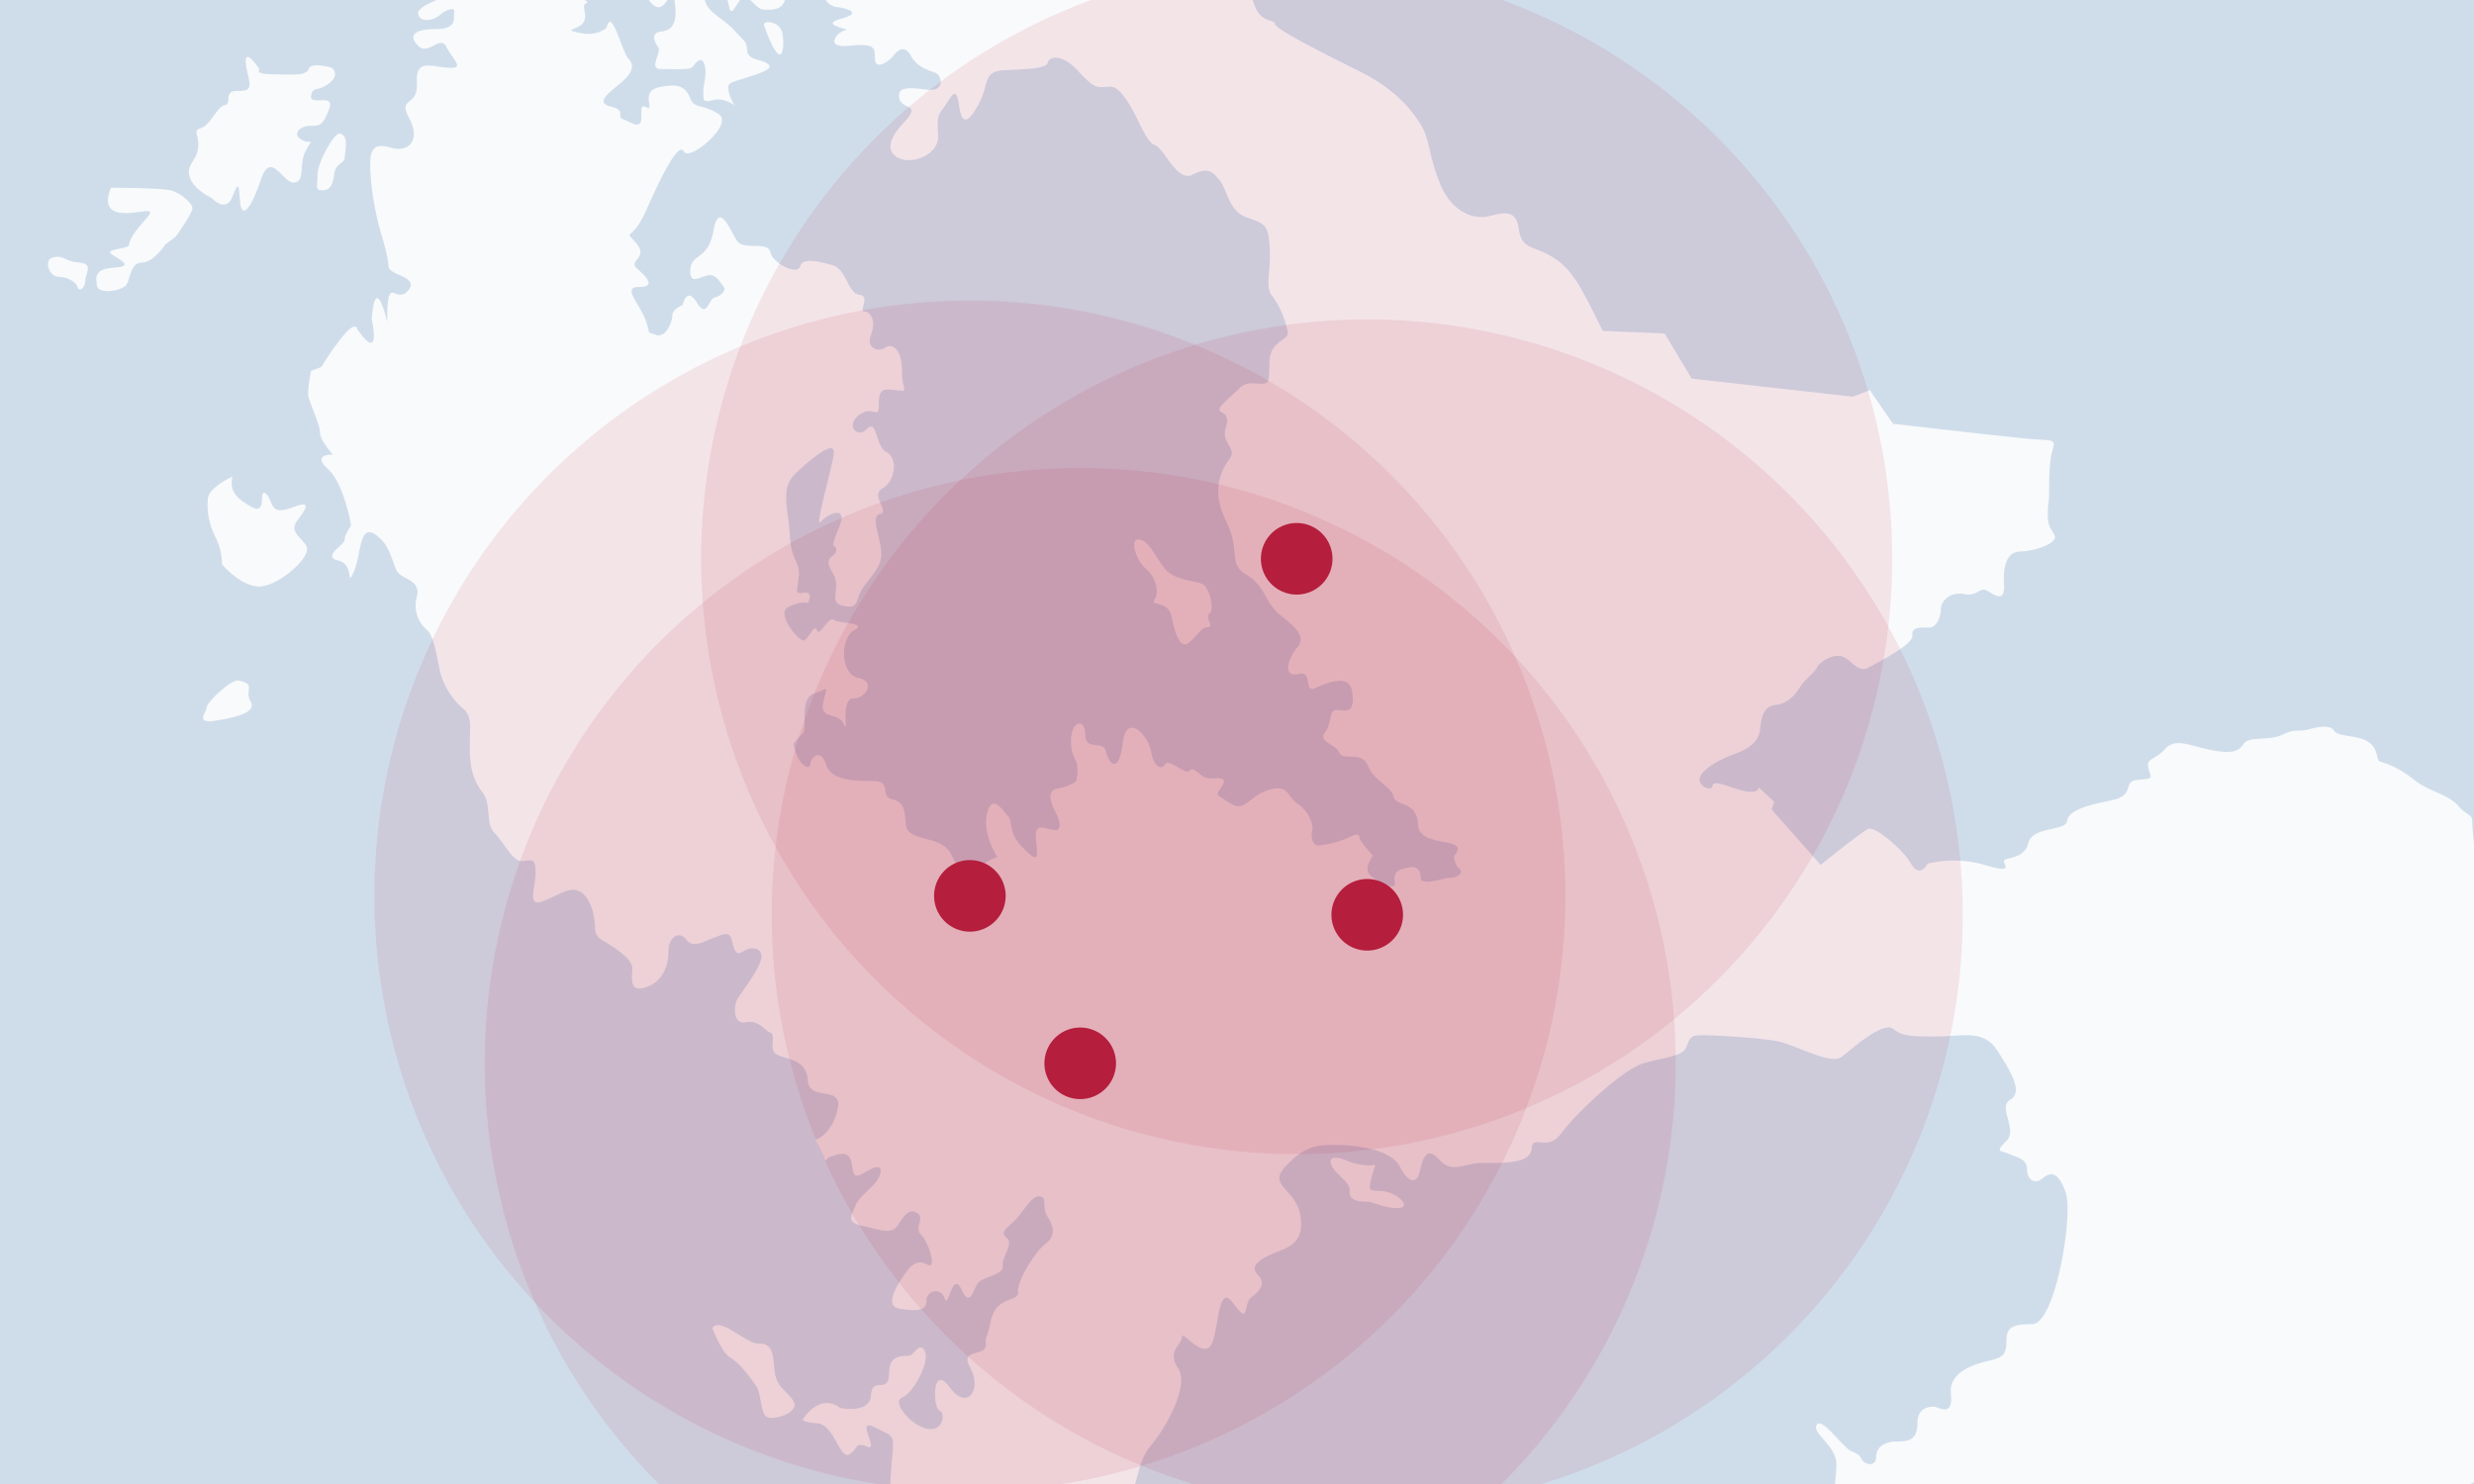 <svg xmlns="http://www.w3.org/2000/svg" xmlns:xlink="http://www.w3.org/1999/xlink" width="600" height="360" viewBox="0 0 600 360">
  <rect x="0" y="0" width="600" height="360" fill="#333333" stroke="none"/>
  <defs>
    <clipPath id="clip-path">
      <rect id="長方形_16009" data-name="長方形 16009" width="600" height="360" transform="translate(-6789 30)" fill="none" stroke="#707070" stroke-width="1"/>
    </clipPath>
    <clipPath id="clip-path-2">
      <rect id="長方形_16008" data-name="長方形 16008" width="897.13" height="930.851" fill="none"/>
    </clipPath>
    <clipPath id="clip-path-3">
      <rect id="長方形_16007" data-name="長方形 16007" width="897.13" height="930.85" fill="none"/>
    </clipPath>
    <clipPath id="clip-path-4">
      <rect id="長方形_16003" data-name="長方形 16003" width="288.844" height="288.843" fill="none"/>
    </clipPath>
    <clipPath id="clip-path-5">
      <rect id="長方形_16004" data-name="長方形 16004" width="288.843" height="288.844" fill="none"/>
    </clipPath>
    <clipPath id="clip-path-6">
      <rect id="長方形_16005" data-name="長方形 16005" width="288.843" height="288.843" fill="none"/>
    </clipPath>
  </defs>
  <g id="マスクグループ_193" data-name="マスクグループ 193" transform="translate(6789 -30)" clip-path="url(#clip-path)">
    <g id="グループ_11352" data-name="グループ 11352" transform="translate(-6992.13 -373.351)">
      <g id="グループ_11351" data-name="グループ 11351" clip-path="url(#clip-path-2)">
        <rect id="長方形_16002" data-name="長方形 16002" width="897.13" height="930.85" transform="translate(0 0.001)" fill="#cfddeb"/>
        <g id="グループ_11350" data-name="グループ 11350" transform="translate(0 0.001)">
          <g id="グループ_11349" data-name="グループ 11349" clip-path="url(#clip-path-3)">
            <path id="パス_22706" data-name="パス 22706" d="M503.875,971.039c2.192,1.251,5.007,5.007,6.26,6.883s.935,5.632,2.191,7.2,8.447-.626,6.884-3.443-4.383-3.128-4.692-8.136-1.255-5.944-4.069-5.944-9.076-6.573-10.954-3.758c0,0,2.189,5.945,4.38,7.2" transform="translate(-123.603 -238.337)" fill="#f9fafb"/>
            <path id="パス_22707" data-name="パス 22707" d="M150.022,185.214c4.38.94,5.944,1.252,7.2,2.816s-.312,1.878,4.694,1.565,13.143-1.565,10.953-5.319,5.633-5.633,1.566-10.953-5.634-6.257-4.7-10.952,2.191-4.379,3.755-7.508a10.772,10.772,0,0,0,.626-8.763c-.938-3.127-5.946-3.127-4.381-7.823s5.007-9.073,1.565-9.073-2.815-.314-1.877-3.444-1.252-.624,2.5-3.755,1.878-5.631.312-5.943,1.878-1.254,1.566-4.069.938-2.5-.314-2.815c0,0-5.006,2.815-6.57,5.007a18.149,18.149,0,0,1-3.756,4.379c-1.565,1.252.312,1.878.626,4.381s0,5.633.314,9.387,1.563,6.573-2.817,10.953-4.069,7.2-3.757,10.013.314,6.886-1.251,9.074-2.815,8.448-3.442,12.2-.311,6.26-3.441,6.26-3.754,3.441.626,4.379" transform="translate(-36.35 -27.018)" fill="#f9fafb"/>
            <path id="パス_22708" data-name="パス 22708" d="M202.649,263.618c-2.187-.626-4.379-3.131-1.249-6.573s3.753,4.694,5.631,2.19,8.137-1.25,10.328-4.068-3.444-1.248-3.754-4.38-.944-6.88,1.563-6.568,2.817-2.5,8.449-1.565,5.007-2.191,8.448-5.947-5-1.564-5.319-6.885-2.818-4.377-5.007-8.133,2.189-4.383,2.5-1.568,7.2-.623,9.7-2.189,2.815-3.13,5.632-.312,1.878-1.565.626-3.131,2.19-5.944,1.877-8.761-.625-6.572,4.7-5.944,5.631-4.068,10.009-3.442,2.818-3.441,0-5.631-3.754-4.381-5.317-5.007-3.129-3.442-1.251-4.692,5.007-7.512,2.5-10.016-4.064-6.256.938-5.944-2.816-3.131-1.878-6.259-.312-2.5-.312-6.258-6.261-3.442-10.952-3.442-1.565,4.068-5.319,6.257-3.442-2.188-4.694-3.126-5.005.312-5.944,2.814-1.566,1.878,3.126,5.322-.336,4.352-2.187,4.064c-4.07-.624-6.574-1.25-3.444.942s9.7,1.878,13.144,1.25,5.006-1.564,5.634-.314,4.376,1.567,5.631,2.192,1.252,7.508-1.878,8.137-5.633,4.694-10.639,1.562-5.946-1.251-1.878,3.755-4.382,5.632-3.441,9.7-1.563,6.258-6.259,5.634-3.128-4.071-.313-7.2-.625-6.573,2.189-10.951-3.754-5.32-6.881-5.007-.628,5.007-3.132,5.634-.622,4.378.626,7.2-3.127,4.378-3.753,7.822-7.2,1.565-11.889.938-5.321,5.319-6.885,3.441-7.509-.625-10.015.941-5.63,3.128-6.57,1.878-8.135-3.444-10.953-.316,2.191,6.26,1.565,8.763.313,3.127,1.565,5.944,0,6.886-2.5,6.886.626,8.136-3.128,8.447,3.128,4.693,3.128,9.076,1.878,5.944,3.442,6.258,2.192,4.694,1.878,6.573-4.694,1.878-5.32-.314-9.386.314-11.578,1.251-3.129,2.814-.313,5.006-.939,2.5-3.128,4.693-5.32,4.067-6.572,2.189-5.632,2.192-2.817,5.008-3.441,5.321,1.252,7.512,5.007,2.815.938,4.693-1.877,2.5-.313,4.381,1.878,3.441,5.007,2.818,2.817,1.878,5.321.623,5.318.313,2.191,3.755,2.5,5.321,2.5,5.321c9.7-.312,3.443,1.565.312,4.379s-5.944-6.57-6.883-3.13,4.069,5.634,3.756,7.513-2.191,2.814-3.443.935-4.068-5.631-5.008-8.132-5-1.254-8.133-1.878-5.944,0-6.57,4.064-3.13,2.82-7.822,5.946-.941,5.948-2.193,14.394,3.756,4.07,7.2,9.074,7.2.626,10.64,1.252,2.813,4.067.626,5.008-1.879,5.318-1.879,8.761-5.944,3.13-6.885-.314-4.692.627-5.005-1.565-2.817.626-8.136.626-.938-5.318-5.007-2.817c-2.64,1.625,1.877-5.944-2.817-7.82-1.565-.941-.312-6.573-3.129-5.322s-.626-5.007-3.441-3.129-4.7,2.815-1.565,5.634-.314,3.441,1.565,4.381.625,5.947-4.069,10.326,9.7,5.945,12.517,10.953,21.592-2.815,24.72-4.066,4.381-4.7,7.2-4.7a8.055,8.055,0,0,0,6.884-3.13,10.234,10.234,0,0,1,7.2-4.381c3.13-.312,8.137-5.006,9.389-7.51s1.565-9.075,5.32-8.763,1.878-5.005,5.946-5.319A9.258,9.258,0,0,0,187.632,314c.939-4.692,3.13-5.944,3.44-7.824s6.572-6.254,8.139-10.011,0-7.822,3.13-8.45,2.812-3.441,6.254-4.694,1.566-5.319,2.818-8.136,0-5.007-1.565-8.451-5.007-2.189-7.2-2.814" transform="translate(-24.519 -36.894)" fill="#f9fafb"/>
            <path id="パス_22709" data-name="パス 22709" d="M248.1,62.994c4.592-1.668,5.843,0,9.181.418s3.757-1.252,1.252-3.755-3.442-4.592.312-3.966.314-7.509,3.441-2.5,2.5-7.823,5.32.627,4.38,8.137,6.257,7.2,3.757-1.565,3.757,1.875S282,65.078,283.248,65.7s.315-6.571,5.009-5.633c0,0,.938,4.068,2.816,1.88s-.314-4.068,4.7-5.008,6.252-1.565,5.317-4.693-.626-3.444,1.878-5.636,6.258-4.692,2.191-5-10.642-4.382-10.642-4.382-1.248.628,0,4.068-2.812,0-1.248,4.068-.943,2.5-2.191,2.818a10.462,10.462,0,0,1-5.322-.314c-1.563-.626-4.378-4.382-1.874-5.319s1.249-3.131.935-4.381.938-2.5.626-4.694.938-5.317-3.44-3.129-5.634,4.067-8.765,4.381a8.349,8.349,0,0,0-6.257,4.068c-1.251,1.878-.939,3.128-2.818,3.755s-3.44-.312-5,2.815-.94,2.192-4.068,6.26-6.676,4.174-8.657,6.779c-3.994,5.25-2.924,6.26,1.665,4.59" transform="translate(-60.37 -7.327)" fill="#f9fafb"/>
            <path id="パス_22710" data-name="パス 22710" d="M278.191,105.484c2.5.626,3.756-1.878-.312-3.757s-8.448-1.878-8.136-4.692-.626-4.382-3.131-.314-.626,10.015-5.007,10.641c-2.8.4-8.76,3.44-9.074,5.005s-2.5,9.074,0,9.074,5.321-.939,5.009-2.5-1.877-2.816,3.754-5,10.013-3.443,11.889-3.131.313,0,.313-2.5,2.191-3.441,4.7-2.815" transform="translate(-62.197 -23.324)" fill="#f9fafb"/>
            <path id="パス_22711" data-name="パス 22711" d="M423.317,140.587c-2.191.938-4.7,2.815-.626,4.693s4.694.313,5.009-2.814-1.569-4.694-.943-7.2c0,0,1.252-2.5-.626-2.817s-4.378,1.564-2.814,3.128,2.191,4.071,0,5.008" transform="translate(-104.061 -32.769)" fill="#f9fafb"/>
            <path id="パス_22712" data-name="パス 22712" d="M462.494,94.809c.623,1.254,3.443-.311,2.191-2.188s-1.568-6.258-3.755-6.883-4.381-3.756-6.884.312c-1.324,2.148.938,3.754,2.816,5.006s5.006,2.5,5.632,3.753" transform="translate(-112.258 -20.787)" fill="#f9fafb"/>
            <path id="パス_22713" data-name="パス 22713" d="M511.887,158.784c-2.5.313-1.565,1.879.312,3.445s0,2.187,4.381,2.187,2.19-1.251.628-4.693-5.322-.939-5.322-.939" transform="translate(-126.294 -39.076)" fill="#f9fafb"/>
            <path id="パス_22714" data-name="パス 22714" d="M534.412,146.259c5.947,5.634,6.26.94,8.765,5.634s-7.514,4.382-2.5,12.2-5.32.936-1.878,6.257-1.565,4.382,2.19,9.076.938,2.188-2.5,3.128-2.819,5.006-.627,6.881.94,5.322.627,7.511,4.378,2.5,6.883-.939.94-5.317.626-10.326,5.631.312,11.577.312,8.76-.624,4.069-4.066-.314-2.188,5.631-1.878,8.137-5.007,9.7-8.449-6.26-4.383-9.7-6.256-5.006-1.568-4.694,3.44-2.5,2.191-5.321-1.878-4.068-5.319-1.565-9.7,1.878-6.571-.935-10.013-8.449-3.129-11.577-3.129-4.382-.312-10.017-2.189-.522,2.7,1.252,4.378" transform="translate(-131.297 -35.001)" fill="#f9fafb"/>
            <path id="パス_22715" data-name="パス 22715" d="M510.711,112.4c0-4.381-2.192-2.191-5.007-2.5s-2.816-.942-2.816-3.131-1.877-3.44-5.318-3.44-4.7-1.878-3.13-2.818,1.251-3.753,1.564-5.32,4.07-2.5,2.5-3.44-3.441-4.069-1.878-6.571-4.412-2.584-9.074-5.634c-8.134-5.32-.937,4.381-2.5,4.381s-1.251,2.5,1.566,4.694,1.252,2.5.311,2.818-1.877,2.19-4.379,3.442-1.563,4.692-2.192,6.57-3.44-.626-3.752,1.878-4.07,2.815-.314,5.943.94,4.7-4.068,4.7-3.757,4.066-6.883,4.381-5.32,1.877-7.2,4.694,1.252,3.442,3.444,3.131,1.565,3.128,4.069,4.378,2.812,4.7,5,1.565,5.948.626,7.511-.314,3.441-3.441,1.877-7.822,1.252-6.257,5.007-1.878,3.131-.311,1.252-3.128,0-4.7,1.878-3.754,3.128-.625,3.128-3.442,1.565-.94,3.131,1.565,8.76,2.19,12.83,3.128,3.441.312,3.441-4.067" transform="translate(-113.227 -19.291)" fill="#f9fafb"/>
            <path id="パス_22716" data-name="パス 22716" d="M520.707,546.372c-.415-3.757-5.031-3.745-4.586-2.5,4.172,11.682,5.005,6.257,4.586,2.5" transform="translate(-127.71 -134.401)" fill="#f9fafb"/>
            <path id="パス_22717" data-name="パス 22717" d="M330.58,406.123s5.008,4.067,3.443-.312-1.565-3.129-4.7-3.129-7.2,0-6.57,6.26,1.878,9.7,4.07,11.263,6.254,4.693,2.814,4.693-5.006,1.565-5.006,3.757,0,4.38,4.067,1.875,5.634-5.318,5.634-8.134-2.191-1.876-2.817-5.32a3.518,3.518,0,0,0-3.757-3.129s.312-2.5,1.565-3.131-.312-4.379,1.252-4.693" transform="translate(-79.853 -99.607)" fill="#f9fafb"/>
            <path id="パス_22718" data-name="パス 22718" d="M278.668,464.72c2.817.626,6.257,0,5.944-4.38s-5.006-10.013-6.255-9.387,1.563,4.7-4.7,3.443-4.379,4.379-8.76,3.44-5.633,5.01-9.076,2.818c-3.47-2.21-7.823,0-2.815,2.192s8.447,1.874,10.637,2.191,4.383,0,4.7,2.5,2.191,4.7,5.005,1.564,2.506-5,5.321-4.381" transform="translate(-62.047 -111.581)" fill="#f9fafb"/>
            <path id="パス_22719" data-name="パス 22719" d="M373.479,592.8c1.877,0,2.5-1.565,2.815-4.068s2.5-2.5,2.5-3.754,1.249-5.635-1.254-5.946c-1.241-.156-5.32,6.883-5.32,10.011s-.625,3.757,1.254,3.757" transform="translate(-92.085 -143.287)" fill="#f9fafb"/>
            <path id="パス_22720" data-name="パス 22720" d="M292.875,620.157c-3.757-.314-3.444-1.877-6.26-1.251-2.385.532-.938,4.7,1.252,4.7s4.382,1.251,4.694,2.5,1.877.313,1.877-1.565,2.189-4.069-1.563-4.381" transform="translate(-70.62 -153.118)" fill="#f9fafb"/>
            <path id="パス_22721" data-name="パス 22721" d="M318.942,597.128c-2.5-.625-14.394-.625-14.394-.625s-2.5,5.007,1.565,5.944,10.008-1.878,7.2,1.252-4.383,5.32-4.383,6.572-6.567.94-4.064,2.5,5.009,2.816.314,3.13-4.382,2.191-4.07,4.38,6.26,1.252,7.194-.311.944-5.323,3.757-5.323,5.634-4.378,5.634-4.378l2.5-1.877s4.069-5.634,4.069-6.884-2.814-3.756-5.318-4.382" transform="translate(-74.472 -147.61)" fill="#f9fafb"/>
            <path id="パス_22722" data-name="パス 22722" d="M341.347,588.259c1.564-4.068,1.564-2.817,1.878,1.252s2.5,2.192,5-5.32,5.32.938,8.139.625.938-4.381,2.816-7.82,1.561-1.254-.942-2.5-.622-3.443,1.878-3.443,3.131,0,4.7-4.067-4.7-.626-4.383-3.13,1.565-.937,4.383-3.129.628-3.756.628-3.756-5.01-1.563-5.637.314-5.005,1.252-9.074,1.252-2.814-1.252-2.814-1.252c-3.756-5.318-3.756-2.5-2.818,1.252s.314,4.067-2.815,4.067-.94,3.131-2.818,3.443-3.441,5.007-5.944,5.632,1.562,3.131-1.878,8.136,4.694,8.763,4.694,8.763,3.44,3.755,5.006-.314" transform="translate(-81.858 -137.177)" fill="#f9fafb"/>
            <path id="パス_22723" data-name="パス 22723" d="M358.794,699.968c2.191-2.817,2.814-4.382-.626-3.13s-5.007,1.565-5.947-.938-2.191-3.128-2.191-1.25-.314,3.754-2.815,2.188-5.319-3.131-4.381-7.2c0,0-5.632,2.5-5.944,5.317a16.923,16.923,0,0,0,1.874,9.39,15.6,15.6,0,0,1,1.566,6.571s5.007,5.944,9.7,5.318,12.52-7.51,10.642-10.011-4.069-3.446-1.878-6.26" transform="translate(-83.346 -170.658)" fill="#f9fafb"/>
            <path id="パス_22724" data-name="パス 22724" d="M344.037,755.333c-1.835-.392-7.825,5.321-7.825,6.573s-3.128,4.066,2.507,3.128,9.7-2.192,8.135-4.692,1.566-4.07-2.817-5.008" transform="translate(-82.984 -186.909)" fill="#f9fafb"/>
            <path id="パス_22725" data-name="パス 22725" d="M490.673,1022.689c-1.878-.312-4.068,1.566-4.068,2.5s3.441,8.762,5.007,9.073,4.068-.311,3.442-2.815a10.952,10.952,0,0,1,.312-5.318s4.071-2.191-.939-3.444a13.012,13.012,0,0,1-3.755,0" transform="translate(-120.414 -253.064)" fill="#f9fafb"/>
            <path id="パス_22726" data-name="パス 22726" d="M524.643,1134.418c-2.192,5.32-4.068,2.5-5.319.626s-4.7-1.563-5.007,2.191l-.311,3.756c0,1.251-1.254,10.327,3.755,10.013s-.629-6.573,5.631-6.573c0,0,2.5.315,2.815-3.126s.625-12.206-1.564-6.886" transform="translate(-127.16 -280.307)" fill="#f9fafb"/>
            <path id="パス_22727" data-name="パス 22727" d="M353.662,193.02c.166.02.327.04.475.062,2.191.313-.314-7.51,2.191-5.634s2.815-.938,6.573,1.878,3.128,1.566,3.128-2.5,1.878-4.378,5.32-1.25,3.752,1.25,2.815-2.5-.628-4.07,3.754-5.944,4.381-5.634,1.566-8.763,0-5.007,2.815-7.2,5.874-1.644,5.631,3.128c-.311,6.26,6.887,4.068,6.887,6.26s-.939,5.005-5.01,2.191S386.365,179,386.365,183.7s-2.814-1.252-3.756,4.692,2.5,3.754,2.5,4.694,3.757,6.884,3.757,6.884h6.573v-6.259l7.823-.312s0,5.005-1.88,8.446,4.068-1.251,4.382.941,2.189,4.068,8.763,3.128,1.878-.623,6.884-3.755,10.323-8.447,14.394-12.515,9.7,1.564,13.454,6.882,5.633,3.757,7.2,3.757,4.381-.312,2.192-3.131,2.5-4.066.311-5.944.314-7.824,1.253-7.2,5.318.314,7.823.938,4.068,3.442,2.191,8.136,3.444,5.944,3.128,10.013.941,4.694-2.5,5.632-10.324,13.456-12.2,19.4-6.573,24.4-5.944,25.342,1.874,1.568,6.881,10.326a42.744,42.744,0,0,0,5.41,6.96c7.681,8.438,19.772,18.656,23.379,23.707,4.694,6.573,1.251,8.763.626,13.769s-1.252,17.837-.938,20.651,4.7,7.509,5.944,14.082,2.189,7.2,3.753,8.135,10.016,5.008,15.961,3.131,7.2,2.815,7.2,2.815,7.742,4.378,14.857,8.142c5.355,2.828,10.354,5.312,11.427,5.312,2.5,0,9.385.314,11.263-.937s5.633-3.131,7.2-1.877,10.64-1.565,15.022-1.878,3.443,1.878,3.443,4.07,4.379,20.022,7.2,25.656,0,10.326.312,12.829-4.383,5.007-10.325,4.381-8.136,2.815-9.7,5.007a10.257,10.257,0,0,0-1.358,3.18c-.574,2.081-.992,4.615-1.774,7.147-.886,2.883.593,3.563,2.306,4.164a11.678,11.678,0,0,1,2.074.843c2.191,1.251,6.573,6.255,8.139,10.949s5.007,3.443,5.007,4.694,11.891,7.2,20.651,11.579,12.514,9.388,14.706,12.831,1.877,7.51,4.694,14.393,8.134,8.762,11.891,7.823,6.571-1.565,7.2,3.13,3.132,4.069,7.2,6.257a15.983,15.983,0,0,1,4.627,3.569,35.919,35.919,0,0,1,2.259,3c1.565,2.191,6.257,11.891,6.257,11.891l15.018.626,6.57,10.953.617.068,38.5,4.311,4.069-1.565,5.631,8.137s29.724,3.443,34.107,3.754,5.318,0,4.694,2.192-.938,4.38-.938,9.386-.316,3.128-.316,6.257.316,3.128,1.566,5.32-5.318,4.067-8.135,4.067-4.379,2.5-4.067,7.824-2.816,2.189-4.382,1.563-2.191,1.565-5.319.94-5.632,1.565-5.632,3.756-1.251,4.378-2.818,4.378-4.378-.312-4.065,1.878-7.823,6.26-10.638,7.824-4.382-2.506-6.885-2.815-5.322,1.878-5.631,2.815S714.3,608,713.36,609.567s-2.818,4.069-5.947,4.378-3.44,3.444-3.754,5.947-1.877,4.068-4.7,5.316-6.254,2.192-9.074,5.009,1.878,5.008,2.192,3.442,2.506-.312,6.882.94,4.383-.626,4.383-.626l3.756,3.443-.625,1.875,11.891,13.455s10.013-8.135,11.578-8.761,8.133,4.692,10.326,8.449a5.515,5.515,0,0,0,.7.961c1.875,2.009,3.368-.961,3.368-.961a26.853,26.853,0,0,1,13.768.312c7.2,2.191,4.694,0,4.694-.937s5.006-.314,5.944-4.381,9.074-2.817,9.388-5.319,4.381-3.757,10.639-5.01,2.5-4.692,6.573-5,3.125-.314,2.5-2.818,1.562-1.877,4.066-4.692,6.255-.625,11.263.315,6.57.308,7.823-1.57,6.26-.622,9.388-2.185,4.068-.628,6.259-1.253,5.32-1.252,6.258.314,5.947.939,8.451,2.816,1.565,4.378,2.812,4.691a22.28,22.28,0,0,1,6.283,3.018c.612.412,1.228.856,1.854,1.365,3.441,2.813,8.136,3.442,10.64,6.257s3.442,1.878,3.442,4.07a63.278,63.278,0,0,0,1.562,11.265c.94,4.064,6.57,12.829,7.826,18.148s2.814,3.443,6.256,5.006-.938,3.131.312,4.691.941,3.131,1.254,4.383,3.44,7.825,4.069,9.7,5.631,2.191,3.753,3.129-1.877,2.19.312,5,2.191,3.13-.938,5.949-.938,4.378-1.562,8.447-.628,2.818.312,9.074,3.129,4.383,0,6.886-.627,5.006-.627,8.449c0,.512,0,.907-.011,1.25-.04,1.941-.314,1.485-2.18,2.815-2.189,1.563-5.006,5.32-6.57,9.7s-3.442,6.257-8.76,11.579-.626,7.509,3.441,11.263,4.693,4.068,1.877,6.884-2.192,2.191-2.5,7.2-4.069,6.569-6.573,8.76-8.763.94-8.763,4.692-8.759,2.5-8.759,5.947-7.823,5.318-9.073,5.944-7.826,1.878-16.9,0a38.609,38.609,0,0,0-17.836.626c-.943.314-3.131,2.817.935,3.441s.626,5.945-2.5,7.822-.314,5.322-.314,5.322-5.008,9.388-7.822,6.572-5.947,2.19-8.76,6.256-1.256,7.2-2.818,7.2-6.884,3.13-8.761,4.067-9.7,2.5-11.89-.312-6.887-2.189-11.891-4.067.938,6.258,4.693,5.322,2.189,6.254-1.567,5.941-4.691,3.444-8.133,5.319-10.328.626-10.328.626-2.815-2.5,1.252-5.945,4.694-5.632,4.694-9.386-4.068-2.816-3.755-6.259-3.127-6.571-5.006-8.448-3.445,1.563-5.633,2.815-1.878-5.632-2.815-7.2-4.384-4.067-6.26-3.441-9.073-1.564-10.013-8.135c-.331-2.331-.03-6.2.463-10.4.9-7.644,2.444-16.384,2.041-19.008-.626-4.068-5.944-6.886-4.691-8.763s6.256,5.319,8.134,6.259,2.191.938,2.817,2.191,3.442,1.878,3.442-.626,2.188-3.757,5-3.757,5.008-.312,5.008-4.379,3.128-4.069,4.067-4.069,4.694,2.818,4.064-3.128,7.2-7.511,9.7-8.137,3.758-1.252,3.758-4.378.623-4.382,6.257-4.382,10.013-26.6,8.134-31.916-3.753-5.009-5.631-3.443-3.755.312-3.755-2.189-2.192-2.817-4.382-3.755-3.44-.314-.623-3.13-2.191-8.137.935-10.013.315-6.572-3.126-11.891-8.451-3.444-14.709-3.444-8.134,0-10.637-1.878c-1.23-.92-3.669.275-6.134,1.951-2.542,1.734-5.11,3.98-6.383,4.935-2.5,1.878-10.953-2.818-15.021-3.754s-15.643-1.563-18.463-1.563-3.126.309-4.067,2.814-5.632,2.5-10.636,4.068-16.273,12.2-19.714,16.9-6.885,0-7.2,3.757-7.2,3.439-11.891,3.439-7.2,2.817-10.642-.935-4.068,1.248-4.694,3.44c-.529,1.854-1.959,2.55-3.713.075a12.61,12.61,0,0,1-.98-1.638c-2.191-4.381-11.263-5.321-15.957-5.321s-7.51.626-11.892,5.321,2.817,5.32,3.755,12.2-3.755,7.51-7.2,9.073-5.008,3.128-3.13,5.006.626,3.754-1.565,5.319-.314,7.2-4.383,1.566-3.439,7.51-5.63,10.325-6.886-4.067-6.886-2.19-3.753,3.444-.937,7.51-2.816,14.4-6.57,18.777-2.82,10.325-5.947,12.825-2.817,6.26-5.006,7.825-4.693,5.006-9.7,5.006-5.635,8.448-8.762,8.448-3.755,0-9.7,2.5-5.319-.94-9.074-1.566-.315,6.26-1.565,10.014.938,6.26.938,8.137S496.2,860.208,493.07,862.4s-7.2,7.823-9.076,10.325-4.692,2.191-7.823,4.383-2.816,4.067-8.76,4.067,0,3.441.314,4.692-3.757,5.636-4.383,3.444-2.191-6.26-6.259-7.826-4.694-.311-9.074.94-2.5.626-2.815,4.383-4.383-.941-7.508,2.5-3.758,2.5-4.7-2.5,0-5.948,0-5.948l7.51-4.38s4.383-8.446,4.069-1.251,1.252,5.63,3.129,4.068,1.565-2.818.627-5.634,4.066-2.5,5-2.5,13.771-7.2,13.771-11.266,7.2-10.325,6.573-13.14,1.874-4.068,1.874-5.947,3.444-7.822,5.007-10.328,1.566-5.944,2.505-8.759.936-6.261,5.318-3.443,4.069-13.766,4.694-20.653.938-5.943-4.068-8.447,1.252,5.944-1.878,4.691-2.191.626-4.379,1.878-3.755-7.2-7.512-7.51-3.753-.939-3.753-.939c4.691-6.884,9.073-2.817,9.073-2.817s7.2,1.565,7.511-3.13,4.381,0,4.381-5.318,4.378-3.755,5.316-4.383,2.5-3.44,3.443-.626-3.129,10.016-5.633,10.956,1.878,6.569,5.945,7.51,4.7-3.756,3.132-4.382-1.878-11.579,2.5-5.632,7.823.314,5.008-4.694,3.754-2.5,3.754-5.635,0,0,1.252-5.944,6.885-4.378,6.571-6.883,4.068-9.7,6.57-11.577,2.192-4.068.626-6.57,0-4.7-1.878-5.009-3.752,3.127-5.63,5.32-4.383,3.129-2.5,4.694-1.252,4.691-.94,6.881-4.693,2.5-5.944,4.071-1.877,6.256-4.069,1.563-3.13,5.01-4.067,2.189a2.222,2.222,0,0,0-4.382.628c0,2.5-2.5,2.5-6.568,1.875s0-6.57,1.563-8.757,3.128-3.134,5.32-1.881.312-5.317-1.566-7.194.938-4.069-.938-5.321-3.13.315-4.692,2.818-4.07,1.251-8.45.311-2.814-2.5-1.877-5,5.318-5.007,5.946-7.513-.938-2.191-4.069-.312-2.191-1.249-3.128-3.44-3.442-.941-4.694-.626-1.252,1.562-1.566.626-2.191-4.7-2.191-4.7,3.757-.938,5.32-7.2-6.883-1.878-7.2-7.2-5.319-5.008-7.51-6.257,0-4.692-1.566-5.318-2.815-3.131-5.944-2.5-3.131-4.068-1.878-5.947,5.318-7.2,5.633-9.7-2.5-2.814-4.383-1.566-2.189-.312-2.815-2.814-2.815-.938-4.693-.312-4.694,2.5-6.26.312-4.38-.938-4.38,2.814-1.564,7.51-5.631,8.765-3.132-2.5-3.132-4.7-4.378-5.007-5.942-5.947-3.131-1.563-3.131-4.068-.935-6.882-3.441-8.448-5.007.623-9.073,2.192-1.878-2.818-1.878-6.887-1.254-2.815-3.442-2.815-4.383-4.694-6.573-6.886-.626-6.882-2.815-9.7-3.129-5.948-3.129-10.951.626-7.511-1.566-9.389a17.815,17.815,0,0,1-5.024-7.091c-.092-.247-.216-.481-.294-.733-.938-3.126-1.565-9.7-3.444-11.263a7.791,7.791,0,0,1-2.5-8.136c.94-3.754-2.817-4.068-4.382-5.631s-1.562-6.573-5.629-9.388-3.44,5.005-5.318,9.076.312-1.878-3.757-2.818,1.565-3.753,1.565-5.007,1.566-3.443,1.566-3.443-1.566-10.014-5.634-13.766,1.252-3.442,1.252-3.442-3.131-3.441-3.131-5.318-2.5-7.2-2.817-8.763.626-6.257.626-6.257l2.5-.94a61.251,61.251,0,0,1,5.007-7.2c3.441-4.382,3.754-1.878,3.754-1.878,5.947,8.449,3.443-2.5,3.443-2.5.94-11.891,3.754.627,3.754.627,0-12.206,1.877-4.068,5.007-7.511s-4.691-3.754-4.691-5.945-1.565-7.2-2.194-9.386a69.759,69.759,0,0,1-2.186-13.456c-.315-5.631.625-7.2,5.007-5.946s7.2-1.877,4.378-7.2,2.192-2.5,1.877-8.449,3.131-4.067,7.513-3.756,1.249-1.875-.317-5-4.379,2.189-6.881-.314-.941-4.068,4.377-4.068,4.07-2.815,4.382-4.068-1.562-.94-3.44.629-5.008,1.875-5.319-.317,8.759-4.694,8.759-4.694,3.757-6.881.312-6.881-1.251-5.633,1.252-8.137,5.321,2.816,7.822,3.441,3.444,7.823,5.947,5.323,4.07.311,5.631,5,1.565,1.564,2.818-1.878,5.007,1.566,5.943,3.128,3.447,1.565,2.191,2.193.626,2.818-.623,4.694-5.322,1.563-.942,2.5,6.574-1.249,6.574-1.249c1.251-5.318,3.754,5.944,5.319,7.508s.935,3.441-1.565,5.634-6.885,5.007-2.816,5.945,1.252,2.5,3.13,3.128,4.691,3.13,4.377-1.249,2.5.626,1.878-2.817,1.877-3.755,4.694-4.068,4.38.625,5.32,3.128,3.128,1.252,6.885,3.757-7.2,11.576-8.451,9.074-5.318,5.631-9.074,14.08-5.629,4.382-2.5,8.137-2.191,4.066.314,6.257,4.383,4.38.312,4.38,0,3.757,1.568,7.823,0,2.816,2.5,3.756,4.067-3.129,4.067-4.694,2.5-2.5,2.5-2.5.938-4.7,3.443-.625,2.817-.941,4.381-1.252,2.818-1.878,2.189-2.5-1.875-3.442-4.066-2.815-4.382,2.191-4.068-1.565,4.381-2.191,5.631-9.387,4.068,0,5.634,2.5,7.508,0,8.134,2.817,6.573,5.631,7.2,3.44,4.381-1.254,7.823-.312,3.755,6.883,6.57,7.2-.312,4.066,1.252,4.066,2.818,2.505,1.566,5.634,1.563,4.38,3.44,3.127,4.068.625,4.068,5.634,1.878,5.007-1.251,4.692-4.378-.628-4.378,3.441-1.252,0-4.7,2.5a4.372,4.372,0,0,0-1.16,1.211c-1.4,2.219.924,4.344,3.039,2.234,2.5-2.5,1.878,4.066,4.692,5.631s2.192,6.886-.935,8.765,1.878,5.628-.626,6.254.311,5.944.311,9.7-3.754,6.572-5,9.076-.629,4.381-4.382,3.441,0-4.068-2.5-8.134.94-3.444.94-5.321-1.878.626.625-5.32-2.817-3.441-4.378-1.563,2.5-12.2,3.128-16.272-5.006.627-9.074,4.382-1.878,8.447-1.565,15.019,2.5,6.257,2.189,10.013-1.251,4.381,1.253,4.068.937,2.5.937,2.5-1.564-.625-4.693.94,2.191,7.823,3.443,8.135,2.816-4.381,3.442-2.5,2.815-3.441,4.068-2.5,8.448.626,5,2.5-3.441,10.639.939,11.579,1.878,5.007-1.249,5.007-.939,9.386-2.191,6.257-5.948-.938-5.008-5.318,1.563-3.442-2.189-2.191-1.566,8.448-2.816,9.7a26.163,26.163,0,0,0-2.191,2.5c.938,5.634,4.066,6.573,4.066,5.01,0-1.292,1.7-3.2,3-1.568a4.865,4.865,0,0,1,.756,1.568c1.252,4.067,7.2,4.067,11.579,4.067s1.564,3.757,4.38,4.38,3.128,2.191,3.442,6.261,8.136,2.5,10.638,6.573,3.13,8.76,6.259,10.636,1.564-5.944,1.877-7.2,3.444-2.191,3.444-2.191-3.756-5.632-2.5-10.639,3.752-.628,5,.625c.854.854.575,2.441,1.373,4.449a8.9,8.9,0,0,0,2.07,3.061c3.442,3.444,4.068,3.755,3.442-1.249s1.878-3.131,4.381-2.819.626-3.754.626-3.754-3.444-5.635,0-6.258,4.694-1.878,4.694-1.878c1.253-5.628-1.251-4.694-1.251-9.7s3.44-5.631,3.44-1.563c0,1.891.951,2.291,2.029,2.463,1.239.2,2.646.1,2.979,1.6.625,2.823,3.131,5.947,4.068-1.878s6.257-1.875,6.885,1.878,2.5,4.7,3.44,3.132,5,2.815,5.945,1.563,2.815,1.878,4.694,1.878,4.693-.626,3.131,1.878-1.877,1.566,1.876,4.067,4.381-1.563,9.388-3.128,4.381,1.565,7.2,3.443,3.756,5.318,3.441,6.255-.31,3.757,1.567,3.757a24.53,24.53,0,0,0,7.824-2.191c1.878-.94,1.878-.314,2.188.625s3.129,4.068,3.129,4.068-2.189,2.817-.94,4.382,6.886,4.692,6.258,1.878,1.878-3.129,3.441-3.444,2.818.315,2.818,2.5,5.632,0,7.2,0,3.441-1.25,2.189-2.188-1.253-3.131-1.253-3.131c.753-.851.968-1.452.861-1.9-.525-2.191-9.361-.674-9.621-5.606-.314-5.949-5.32-4.383-5.944-6.884s-4.7-3.757-6.26-7.508-5.945-.943-6.883-3.134-5.321-2.5-3.443-5,.625-5.633,3.129-5.317,4.069.309,3.443-4.383-6.258-2.19-9.074-.938-.313-4.381-4.069-3.443-2.5-3.754-.312-6.257.312-4.694-3.757-7.823-3.753-7.2-8.447-10.013-1.254-5.635-5.008-13.143-.937-12.517.939-15.019-2.191-3.757-.939-7.511-1.563-3.443-1.563-4.381,2.815-3.131,4.693-5.009,3.443-1.249,5.634-1.249,1.563-1.566,1.877-5.947,4.692-4.692,4.378-6.569a15.063,15.063,0,0,0-.388-1.617,21.71,21.71,0,0,0-3.363-7.148c-1.879-2.189-.315-5.631-.628-11.574s-1.251-5.948-5.633-7.511-4.694-6.884-6.571-9.075-2.815-3.131-6.572-1.253-6.885-6.57-9.076-7.2-4.068-6.882-6.882-10.953-3.754-3.128-5.632-3.128-2.5,0-6.259-4.07c-2.071-2.242-3.931-3.027-5.254-3.048-1.074-.016-1.8.47-1.944,1.174-.312,1.562-5.317,1.562-10.639,1.874s-3.441,3.444-6.257,8.45-4.069,4.381-4.7-.312-1.878-1.566-3.441.626-1.876,2.189-1.562,6.883-5.635,6.885-8.765,5.945-4.378-3.754.315-8.76-.315-3.129-.937-5.946,1.874-2.815,6.568-2.191,3.757-3.442,2.192-4.068-4.381-1.252-5.947-4.068-3.126-1.565-4.378,0-4.381,3.441-4.381.626c0-2.567-.017-3.569-4.773-3.253-.453.033-.937.072-1.484.124-6.26.625-2.818-3.442-.94-3.754s-6.883-1.251-.937-2.817,0-2.815-1.252-2.815a4.019,4.019,0,0,1-3.131-3.131c0-1.25-4.38-.623-6.257-.623s-2.5,0-3.129,2.188-2.815,2.191-4.383,2.191-1.876-.314-4.065-2.5-3.444,2.814-4.383,2.814-.314-2.5-2.191-5,4.381-1.254,4.381-6.571-3.131-2.192-1.252-7.2-3.754.311-3.754,3.753,0,2.5-1.252,4.383-1.877,1.877-2.5,6.256,4.067,5.632,7.2,9.075,2.817,2.5,3.131,5.005,4.068,1.878,5.317,3.444-7.822,3.441-9.388,4.379.94,5.32.94,5.32-2.5-1.878-5.008-1.252-2.5.315-2.5-1.875.941-4.07.314-6.571-2.191-.625-2.815.312-4.7.625-7.822.625.312-4.068-.626-5.318-1.878-3.444.626-3.756,4.068-1.563,3.439-6.883-1.563.628-3.753.938-4.694-4.693-4.694-7.822-1.566-6.26-4.38-10.328,5-2.814,8.446-1.563,8.763.628,8.763-1.878-2.818-7.511-5.632-7.511-1.878-2.189-1.878-7.509,3.756-5.945,6.57,1.252,4.7,3.441,3.755.626,2.5-3.131.312-6.26,3.131-2.814,7.2-1.249,4.7,0,2.192-2.5-7.823-3.443-8.762-5.32,3.441-1.878,4.07-3.752,3.44-2.192,7.822-2.192,8.133.314,7.2-1.565-8.763,0-12.2-1.878-4.38,3.756-4.38,3.756-4.382.625-4.694-.628,0-6.568-1.878-4.067-4.382,3.441-4.694,6.885-2.188,4.064-5.007,5.632,1.251-6.572-3.443-5.632-1.56,6.256-.625,10.011-5.944,1.877-5.631-.937.94-5.32-3.755-8.762,2.817-3.444,4.381-6.571-1.565-3.128-3.441-2.192-.628-5.317,2.5-5.629.938-4.383,0-6.574-5.009.626-6.884-2.189-2.5,4.067-4.694.626-1.565,3.441-5.007,2.5-4.067,0-2.5,2.19,3.754,6.26,3.128,10.017-3.128,3.438.94,5.941.626,4.38,3.129,9.7,2.505,8.762-3.755,5.632-5.633-1.563,1.878,3.442-1.252,2.191-3.443,3.757-2.5,2.814-4.693.314-9.7.625-12.2.937-1.878-4.694-4.069-4.694-2.191,1.878-1.249,7.2,0,3.442-3.444,6.884-2.5-1.563-1.878-5.319-4.7-2.191-4.7-5-1.249-4.383.314-6.573,2.506-5.006,5.007-2.5,3.13.311,4.7-2.817,5,4.071,4.377.625,2.819-1.877,3.445-5.319,3.126-2.5,4.378-2.191,6.261.312,6.887-2.814-4.382-1.566-5.634-1.566-2.5-3.131-4.694-3.444-1.876-2.815-3.128-4.691-.938-4.068-.938-5.946a34.714,34.714,0,0,0-.626-7.2c-.626-3.446-3.754,3.752-4.694,0s-3.128,2.814-3.442.625-4.069-1.252-4.381-2.192,0-3.129-2.815-3.129-4.693-.312-4.693-2.19-3.757,1.252-9.075,4.068-1.565-5.947.624-5.947,4.382,0,3.13-3.128,4.383-1.877,5.321-1.877,2.816-2.818,1.878-6.26,2.5-.626,1.874-3.128-.313-2.817-3.751-2.191-3.757-2.191-4.694-5.008,1.251-5,2.815-6.57c.5-.5.357-.877-.084-1.236-.923-.756-3.146-1.447-3.359-3.146-.239-1.931-1.978-7.4-3.477-9.359-.438-.579-.859-.866-1.216-.652-1.565.939,1.878,8.762,2.189,11.265s-.626,1.876-1.562,5.007,0,3.44-1.565,4.692.938,3.444-.626,3.444-1.565-.626-5,2.815-3.757,3.441-4.069-.314-4.382-2.815-3.128-3.753-.315-4.071,1.877-4.38-.94-3.444-.314-7.2,0-5.32-1.563-2.815-2.506,1.563-1.568,4.692.314,3.131-2.191,4.381-3.128-1.875-4.691-2.815-4.069,2.815-6.573,2.815-.623-3.441.626-3.754,3.757-3.444,5.006-5.634-3.128-3.128,1.877-5.943,1.568-3.13,1.568-3.13c-8.765,2.191-5.633,6.257-5.947,9.388s-5.632,5.631-5.632,1.875-.626-4.068-2.5-1.562-7.2,2.189-5.63-1.563-5.322,1.875-6.26-.943-.938.629-4.067-3.128-2.817-.628-3.441,2.815-5.007.941-7.823-1.563,4.069-.312,3.443-1.88-4.381-4.378-.312-4.067-.314-2.814-.314-2.814-2.192-2.5-1.566-4.7,3.757-2.191,3.757,1.251,3.13,2.191,3.13,2.191,1.878-6.885,1.56-10.951-2.5-.94-3.125,1.251-4.382,1.254-5.633-4.069,5.007.94,7.508-3.128,0-3.128-2.815-2.5,0-5.631,1.875-5.631,3.134,0,2.508-2.5,1.56-2.191,1.56-2.191,4.069,3.127,4.383-.315-.94,0-2.817-1.249-1.877-4.7-.623-4.7,1.875-3.756,0-4.694,6.882-4.692,5.317-3.128-.314,4.066,0,6.57a2.963,2.963,0,0,0,2.191,2.817,11.483,11.483,0,0,1,4.38-3.442c2.5-.938,2.5-1.252,3.756-1.565s-.313-2.818-.313-2.818-3.131-2.5-4.069-2.5.314-2.818.314-2.818a17.046,17.046,0,0,1,0-5.947c.625-2.5-5.009.944-3.754-2.188s6.257-.938,6.257-1.877,1.565-3.757,3.754-5.005,4.382-7.512,5.634-8.764,5.63-.312,7.2.626c1.362.82,4.865-.027,4.907-.673.007-.094-.056-.186-.215-.266-1.252-.628-4.383-3.128-7.51-4.379a.53.53,0,0,1-.056-.016c-3.1-1.192-5.278,1.9-7.769,2.517s-1.878,2.5-3.128,5.007-5.633,2.5-7.194-1.565-2.192-.314-5.635-.314-.939-5.317-3.442-5.944-2.815-4.694-5-5.634-2.5-3.441-2.5-7.51,4.694-1.252,8.135-.626,3.442-3.131.937-5.008-1.251-2.817-1.251-6.882,1.251-5.32,1.251-6.258.94-6.885,1.254-9.076a8.153,8.153,0,0,0-3.44-7.509c-2.821-1.878-3.447-8.136-.317-5.945s5.32-8.763,5.947-3.441,7.823-.314,11.265-.314,3.128,2.5-.312,4.067-2.19,1.878-1.252,3.445,6.57-1.878,6.884-.314,3.755,5.632,4.694,2.5,2.5-1.252,6.257-4.066.94,2.188,2.5,6.257c1.39,3.616,4.5,4.019,6.714,4.283Z" transform="translate(-73.682 -39.578)" fill="#f9fafb"/>
            <path id="パス_22728" data-name="パス 22728" d="M711.509,917.319c-3.443-.314-3.755.312-2.817-3.443s1.566-2.818-.626-2.818a15.8,15.8,0,0,1-5.631-1.249c-3.755-1.565-4.383,0-3.129,1.878s4.383,3.753,4.069,5.631,1.565,2.5,3.753,2.5,4.067,1.568,7.824,1.568,0-3.757-3.443-4.069" transform="translate(-172.903 -224.981)" fill="#f9fafb"/>
            <path id="パス_22729" data-name="パス 22729" d="M653.708,727.815c1.254-.837,0-6.262-1.665-7.093s-5.843-.833-8.346-2.919-4.168-7.513-7.092-7.93c-2.336-.333-.832,5.006,1.668,7.1s3.337,5.837,2.085,7.509,3.342,0,4.174,4.173,2.085,7.927,4.171,6.259,2.925-3.757,4.592-3.757-.835-2.5.412-3.337" transform="translate(-157.244 -175.66)" fill="#f9fafb"/>
            <g id="グループ_11339" data-name="グループ 11339" transform="translate(373.186 394.483)" opacity="0.1">
              <g id="グループ_11338" data-name="グループ 11338">
                <g id="グループ_11337" data-name="グループ 11337" clip-path="url(#clip-path-4)">
                  <path id="パス_22730" data-name="パス 22730" d="M784.744,668.622A144.421,144.421,0,1,1,640.322,524.2,144.422,144.422,0,0,1,784.744,668.622" transform="translate(-495.9 -524.201)" fill="#b51e3c"/>
                </g>
              </g>
            </g>
            <g id="グループ_11342" data-name="グループ 11342" transform="translate(390.293 480.842)" opacity="0.1">
              <g id="グループ_11341" data-name="グループ 11341">
                <g id="グループ_11340" data-name="グループ 11340" clip-path="url(#clip-path-5)">
                  <path id="パス_22731" data-name="パス 22731" d="M807.475,783.38A144.421,144.421,0,1,1,663.054,638.959,144.421,144.421,0,0,1,807.475,783.38" transform="translate(-518.632 -638.958)" fill="#b51e3c"/>
                </g>
              </g>
            </g>
            <g id="グループ_11345" data-name="グループ 11345" transform="translate(293.925 476.258)" opacity="0.1">
              <g id="グループ_11344" data-name="グループ 11344">
                <g id="グループ_11343" data-name="グループ 11343" clip-path="url(#clip-path-6)">
                  <path id="パス_22732" data-name="パス 22732" d="M679.418,777.287A144.421,144.421,0,1,1,535,632.866,144.421,144.421,0,0,1,679.418,777.287" transform="translate(-390.575 -632.866)" fill="#b51e3c"/>
                </g>
              </g>
            </g>
            <g id="グループ_11348" data-name="グループ 11348" transform="translate(320.684 516.876)" opacity="0.1">
              <g id="グループ_11347" data-name="グループ 11347">
                <g id="グループ_11346" data-name="グループ 11346" clip-path="url(#clip-path-4)">
                  <path id="パス_22733" data-name="パス 22733" d="M714.977,831.262A144.421,144.421,0,1,1,570.555,686.841,144.421,144.421,0,0,1,714.977,831.262" transform="translate(-426.133 -686.841)" fill="#b51e3c"/>
                </g>
              </g>
            </g>
            <path id="パス_22734" data-name="パス 22734" d="M623.87,875.9a8.68,8.68,0,1,1-8.68-8.68,8.68,8.68,0,0,1,8.68,8.68" transform="translate(-150.085 -214.6)" fill="#b51e3c"/>
            <path id="パス_22735" data-name="パス 22735" d="M716.369,828.016a8.68,8.68,0,1,1-8.68-8.68,8.68,8.68,0,0,1,8.68,8.68" transform="translate(-172.974 -202.751)" fill="#b51e3c"/>
            <path id="パス_22736" data-name="パス 22736" d="M693.638,713.258a8.68,8.68,0,1,1-8.681-8.68,8.68,8.68,0,0,1,8.681,8.68" transform="translate(-167.349 -174.354)" fill="#b51e3c"/>
            <path id="パス_22737" data-name="パス 22737" d="M588.312,821.923a8.68,8.68,0,1,1-8.68-8.68,8.68,8.68,0,0,1,8.68,8.68" transform="translate(-141.286 -201.244)" fill="#b51e3c"/>
          </g>
        </g>
      </g>
    </g>
  </g>
</svg>
